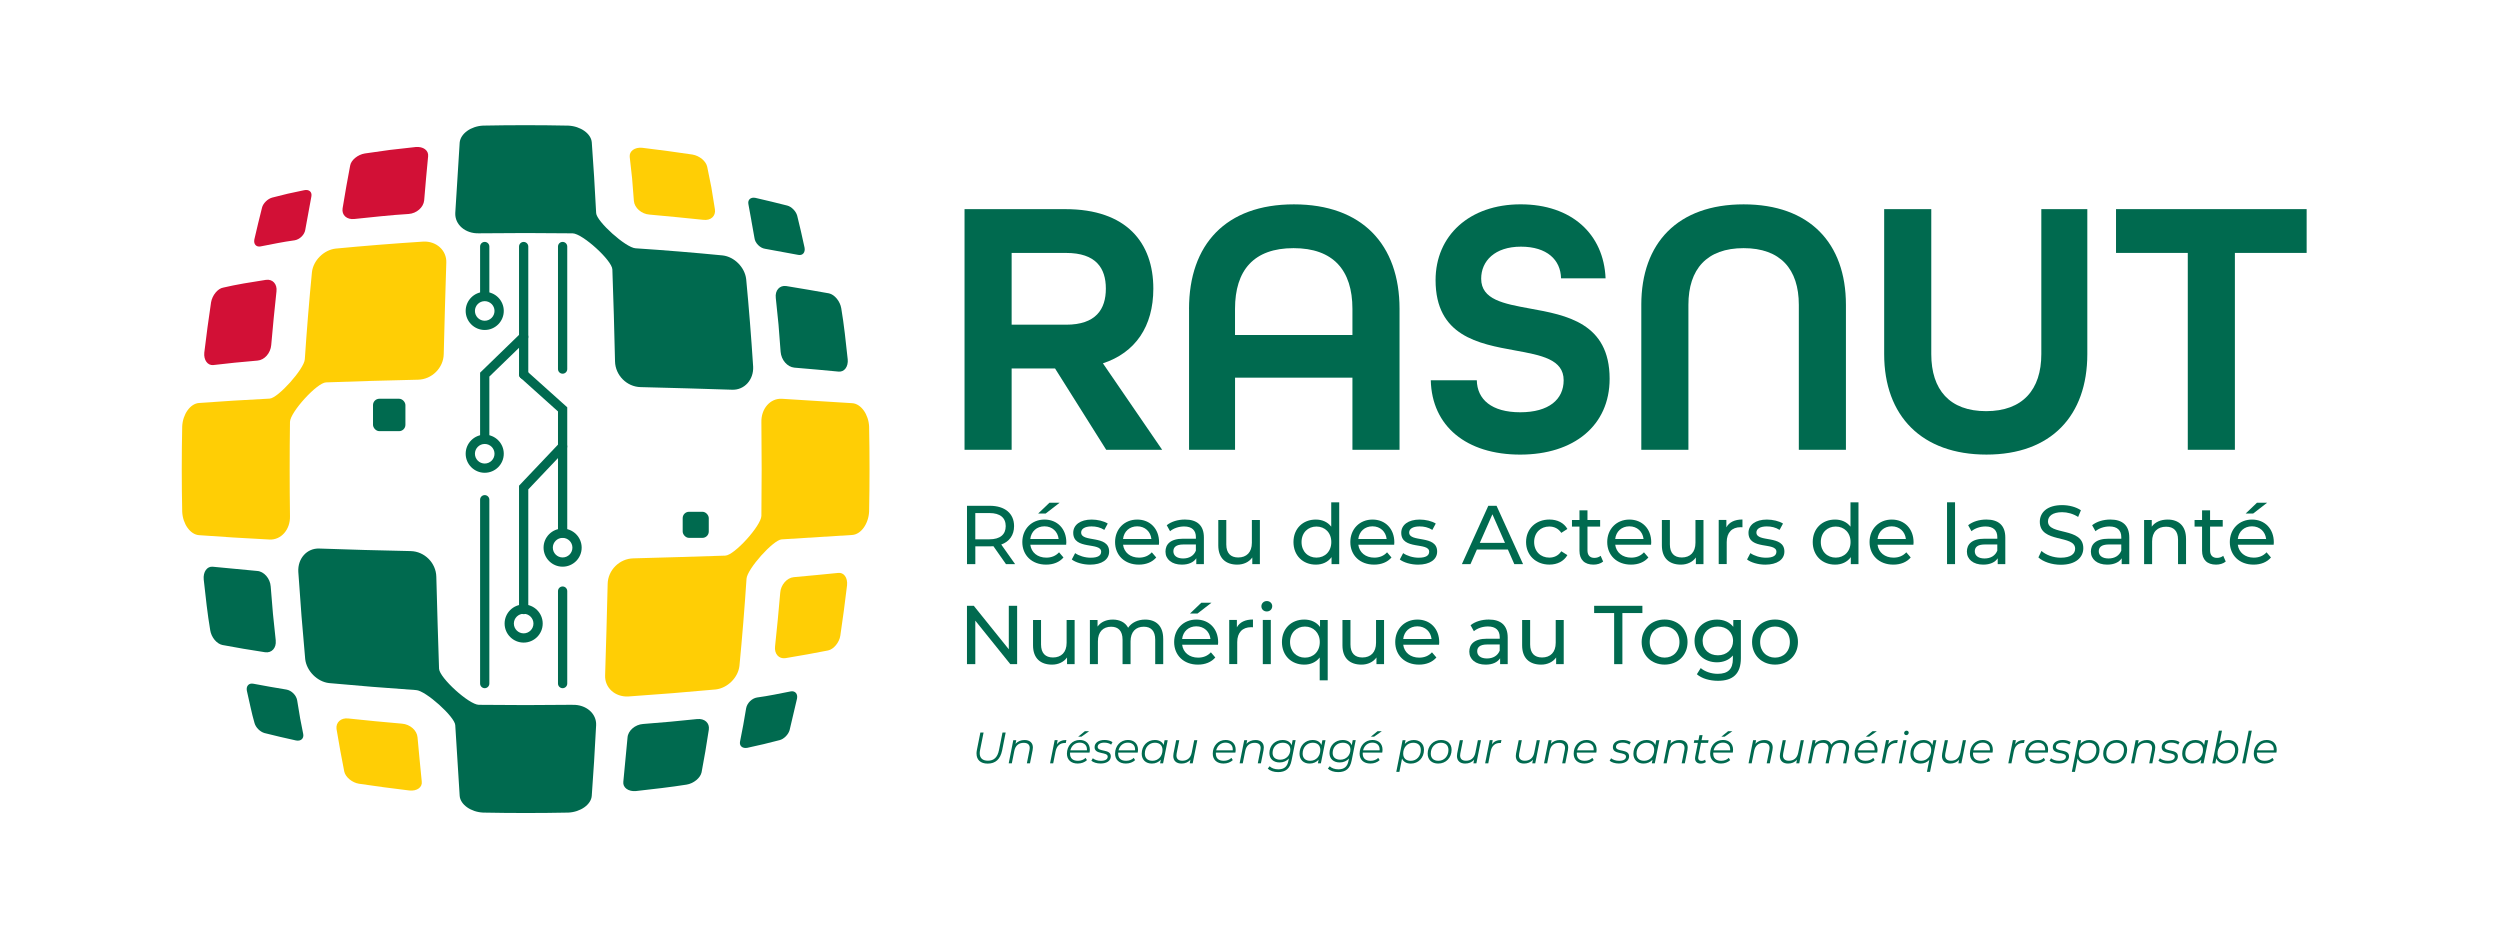 <?xml version="1.0" encoding="UTF-8"?>
<svg id="Calque_1" data-name="Calque 1" xmlns="http://www.w3.org/2000/svg" viewBox="0 0 1080 405.34">
  <defs>
    <style>
      .cls-1 {
        fill: #006a4f;
      }

      .cls-2 {
        fill: #ffce05;
      }

      .cls-3 {
        fill: #d21036;
      }
    </style>
  </defs>
  <g>
    <g>
      <path class="cls-3" d="m92.18,157.7q4.51-.53,9.2-1.02,4.85-.43,9.89-.91c2.98-.24,5.61-3.21,5.9-6.71q1.02-11.77,2.27-23.19c.38-3.19-1.7-5.41-4.58-4.97q-4.82.72-9.52,1.54t-8.91,1.8c-2.34.39-4.73,3.3-5.25,6.35q-1.61,10.72-2.93,21.77c-.3,3.17,1.44,5.59,3.92,5.35Z"/>
      <path class="cls-2" d="m273.06,76.96q.43,4.85.78,9.85c.25,2.98,3.32,5.66,6.72,5.89q11.89,1.08,23.2,2.26c3.29.45,5.52-1.62,5.09-4.51q-.84-4.9-1.54-9.52-.92-4.57-1.8-8.9c-.53-2.42-3.3-4.73-6.35-5.26q-10.72-1.61-21.76-2.93c-3.18-.3-5.6,1.44-5.36,3.93q.53,4.51,1.02,9.2Z"/>
      <path class="cls-2" d="m361.99,247.51q-4.47.4-9.16.9-4.85.44-9.89.92c-2.97.25-5.66,3.33-5.88,6.72q-1.01,11.78-2.24,23.2c-.37,3.18,1.62,5.51,4.51,5.07q4.9-.83,9.6-1.66,4.49-.8,8.83-1.67c2.41-.53,4.8-3.44,5.25-6.35q1.6-10.73,2.91-21.77c.35-3.31-1.4-5.73-3.92-5.35Z"/>
      <path class="cls-2" d="m181.29,328.39q-.44-4.85-.92-9.89c-.25-2.98-3.22-5.61-6.72-5.88q-11.77-1.01-23.2-2.24c-3.18-.37-5.41,1.7-5.08,4.51q.84,4.9,1.67,9.6.79,4.49,1.68,8.83c.53,2.42,3.44,4.8,6.35,5.25q10.72,1.6,21.77,2.92c3.31.35,5.72-1.4,5.35-3.93q-.41-4.47-.9-9.16Z"/>
      <path class="cls-2" d="m182.81,104.37q-19.33,1.25-37.81,3.02c-5.1.58-9.67,5.12-10.24,10.18q-1.79,18.37-3.08,37.62c-.2,4.12-11.62,16.85-15.2,17.01q-16.15.82-30.54,1.89c-3.78.3-6.98,4.86-7.23,10.12q-.38,18.34,0,36.86c.25,5.26,3.46,9.83,7.23,10.12q14.39,1.07,30.54,1.89c4.96.23,8.94-4.31,8.79-10.06q-.27-20.44,0-40.77c.12-4.24,11.69-16.94,15.58-17.06q19.4-.7,39.72-1.16c6-.11,11.02-5.12,11.12-11.08q.49-20.24,1.11-39.47c.21-5.32-4.29-9.39-9.98-9.12Z"/>
      <path class="cls-2" d="m375.46,184.3c-.25-5.26-3.46-9.83-7.23-10.12q-14.36-.95-30.54-1.91c-4.96-.23-8.94,4.3-8.77,10.15q.23,20.22,0,40.44c-.11,4.24-11.69,17.05-15.59,17.17q-19.36.64-39.71,1.18c-6.01.11-11.02,5.12-11.11,11.08q-.48,20.24-1.1,39.47c-.21,5.33,4.29,9.39,9.98,9.12q19.42-1.33,37.81-3.04c5.1-.59,9.67-5.12,10.24-10.18q1.78-18.37,3.06-37.63c.25-4.21,11.61-16.85,15.19-17.02q16.18-.95,30.54-1.91c3.78-.3,6.98-4.86,7.23-10.13q.36-18.34,0-36.69Z"/>
    </g>
    <path class="cls-1" d="m129.61,309.98q-.68-3.71-1.23-7.41c-.36-2.21-2.41-4.28-4.65-4.68q-7.28-1.19-14.27-2.52c-1.94-.39-3.2.97-2.82,3.01q.85,3.69,1.6,7.16t1.71,6.8c.53,1.92,2.35,3.75,4.28,4.33q6.71,1.7,13.66,3.21c2.05.41,3.46-.82,3.11-2.75q-.71-3.52-1.4-7.13Z"/>
    <path class="cls-3" d="m112.73,106.42q3.52-.7,7.14-1.39t7.41-1.22c2.21-.36,4.29-2.41,4.6-4.55q1.3-7.37,2.63-14.36c.4-1.94-.96-3.2-3.12-2.73q-3.57.75-7.04,1.5-3.46.85-6.8,1.7c-1.92.54-3.88,2.46-4.34,4.28q-1.7,6.71-3.33,13.78c-.41,2.05.82,3.46,2.85,3Z"/>
    <path class="cls-1" d="m366.2,155.14q-.59-5.6-1.24-11.12t-1.53-10.81c-.49-3.03-2.85-5.94-5.3-6.48q-8.82-1.58-18.43-3.15c-2.89-.44-4.96,1.87-4.56,5.13q.58,5.66,1.18,11.52.48,5.84.91,11.75c.29,3.57,2.91,6.54,5.91,6.84q9.89.82,19.09,1.71c2.51.27,4.3-2.1,3.98-5.39Z"/>
    <path class="cls-1" d="m301.09,310.64q-5.66.59-11.42,1.13-5.95.55-11.86.99c-3.46.23-6.54,2.91-6.72,5.87q-.92,9.94-1.82,19.13c-.28,2.51,2.25,4.26,5.4,3.98q5.74-.64,11.26-1.31t10.68-1.48c3.03-.49,5.94-2.86,6.47-5.3q1.7-8.91,3.13-18.44c.44-2.91-1.87-4.96-5.13-4.56Z"/>
    <path class="cls-1" d="m119.13,276.75q-.66-5.77-1.21-11.53-.54-5.95-.98-11.86c-.23-3.45-2.91-6.54-5.87-6.71q-9.93-.93-19.13-1.82c-2.51-.27-4.26,2.25-3.93,5.54q.6,5.6,1.26,11.11t1.55,10.82c.49,3.03,2.78,5.8,5.22,6.33q8.91,1.69,18.43,3.13c2.91.45,4.97-1.86,4.64-5.02Z"/>
    <path class="cls-1" d="m325.36,158.4q-1.25-19.33-3.01-37.81c-.58-5.1-5.11-9.67-10.17-10.25q-18.38-1.8-37.63-3.08c-4.21-.25-16.84-11.62-17.01-15.21q-.82-16.15-1.89-30.54c-.28-3.78-4.85-6.99-10.11-7.24q-18.34-.38-36.83-.01c-5.26.25-9.68,3.43-10.12,7.23q-.95,14.36-1.91,30.53c-.23,4.97,4.31,8.94,10.16,8.77q20.32-.24,40.55.01c4.24.11,17.03,11.7,17.15,15.6q.7,19.4,1.15,39.71c.12,6,5.11,11.02,11.08,11.12q20.23.5,39.47,1.13c5.32.21,9.39-4.29,9.12-9.97Z"/>
    <path class="cls-1" d="m247.38,304.47q-20.22.25-40.55.01c-4.25-.11-16.96-11.66-17.16-15.58q-.65-19.37-1.18-39.72c-.12-6-5.08-10.97-11.08-11.11q-20.2-.41-39.47-1.1c-5.32-.21-9.39,4.29-9.07,10.08q1.28,19.32,2.98,37.71c.59,5.1,5.22,9.76,10.28,10.33q18.28,1.7,37.63,3.03c4.12.2,16.75,11.56,16.91,15.15q.96,16.18,1.91,30.54c.29,3.78,4.86,6.98,10.12,7.23q18.49.37,36.83,0c5.26-.25,9.83-3.46,10.11-7.24q1.07-14.39,1.89-30.54c.23-4.97-4.31-8.94-10.16-8.77Z"/>
    <path class="cls-3" d="m153.12,94.6q5.66-.59,11.53-1.19t11.86-.97c3.46-.23,6.43-2.85,6.73-5.86q.81-9.89,1.71-19.08c.27-2.51-2.11-4.3-5.4-3.98q-5.6.59-11.12,1.25-5.46.73-10.82,1.53c-3.03.48-5.94,2.85-6.34,5.22q-1.71,8.91-3.27,18.51c-.45,2.91,1.85,4.96,5.12,4.57Z"/>
    <path class="cls-1" d="m324.6,95.36q.68,3.71,1.34,7.51c.25,2.12,2.41,4.3,4.54,4.6q7.38,1.3,14.36,2.64c1.94.39,3.11-1.08,2.73-3.12q-.75-3.58-1.59-7.16-.76-3.34-1.6-6.68c-.54-1.93-2.47-3.88-4.28-4.34q-6.71-1.71-13.77-3.33c-2.06-.41-3.46.83-3,2.85q.7,3.51,1.28,7.03Z"/>
    <path class="cls-1" d="m341.56,298.69q-3.51.7-7.13,1.4t-7.41,1.23c-2.21.36-4.29,2.41-4.69,4.65q-1.18,7.28-2.63,14.36c-.4,1.94,1.08,3.1,3.12,2.73q3.58-.75,7.15-1.61,3.46-.86,6.8-1.71c1.81-.43,3.76-2.35,4.33-4.29q1.6-6.59,3.21-13.66c.41-2.06-.82-3.46-2.75-3.11Z"/>
  </g>
  <g>
    <path class="cls-1" d="m416.68,90.35h43.56c26.39,0,38,14.47,38,34.34,0,16.38-7.79,27.66-21.78,32.27l25.6,37.36h-24.17l-22.1-35.13h-18.76v35.13h-20.35v-103.97Zm43.88,49.92c12.88,0,17.17-6.68,17.17-15.58s-4.29-15.42-17.17-15.42h-23.53v31h23.53Z"/>
    <path class="cls-1" d="m513.66,133.43c0-27.82,15.9-45.15,45.31-45.15s45.63,17.33,45.63,45.15v60.89h-20.35v-31.16h-50.71v31.16h-19.87v-60.89Zm70.59,11.29v-11.29c0-16.69-8.27-26.23-25.44-26.23s-25.28,9.54-25.28,26.23v11.29h50.71Z"/>
    <path class="cls-1" d="m618.11,164.27h19.87c.16,8.27,6.36,13.83,18.76,13.83s18.76-5.56,18.76-13.83c0-9.06-9.7-10.81-20.99-12.88-15.74-2.86-34.34-6.2-34.34-30.37,0-19.24,14.63-32.75,36.72-32.75s35.93,12.88,36.72,31.96h-19.24c-.16-7.95-6.04-13.67-17.33-13.67s-17.17,6.2-17.17,13.83c0,9.06,9.7,10.81,20.99,12.88,15.74,2.86,34.5,6.2,34.5,30.37,0,20.19-15.42,32.75-38.63,32.75s-38.16-12.24-38.63-32.11Z"/>
    <path class="cls-1" d="m709.04,131.68c0-26.71,15.74-43.4,44.2-43.4s44.2,16.69,44.2,43.4v62.64h-20.35v-62.64c0-15.42-7.95-24.48-23.85-24.48s-23.85,9.06-23.85,24.48v62.64h-20.35v-62.64Z"/>
    <path class="cls-1" d="m813.96,152.98v-62.64h20.35v62.64c0,15.42,7.95,24.64,23.69,24.64s23.85-9.22,23.85-24.64v-62.64h19.87v62.64c0,26.55-15.58,43.4-43.56,43.4s-44.2-16.69-44.2-43.4Z"/>
    <path class="cls-1" d="m945.12,109.26h-31v-18.92h82.35v18.92h-31v85.05h-20.35v-85.05Z"/>
  </g>
  <g>
    <path class="cls-1" d="m434.58,243.7l-5.43-7.74c-.5.04-1.04.07-1.58.07h-6.23v7.67h-3.6v-25.2h9.83c6.55,0,10.51,3.31,10.51,8.78,0,3.89-2.02,6.7-5.54,7.96l5.98,8.46h-3.92Zm-.11-16.41c0-3.6-2.41-5.65-7.02-5.65h-6.12v11.34h6.12c4.61,0,7.02-2.09,7.02-5.69Z"/>
    <path class="cls-1" d="m460.57,235.32h-15.48c.43,3.35,3.13,5.58,6.91,5.58,2.23,0,4.1-.76,5.51-2.3l1.91,2.23c-1.73,2.02-4.36,3.09-7.52,3.09-6.16,0-10.26-4.07-10.26-9.75s4.07-9.72,9.58-9.72,9.43,3.96,9.43,9.83c0,.29-.04.72-.07,1.04Zm-15.48-2.48h12.24c-.36-3.2-2.77-5.47-6.12-5.47s-5.76,2.23-6.12,5.47Zm6.62-10.98h-3.24l4.9-4.68h4.39l-6.05,4.68Z"/>
    <path class="cls-1" d="m463.02,241.69l1.44-2.74c1.62,1.15,4.21,1.98,6.7,1.98,3.2,0,4.54-.97,4.54-2.59,0-4.28-12.06-.58-12.06-8.17,0-3.42,3.06-5.72,7.96-5.72,2.48,0,5.29.65,6.95,1.73l-1.48,2.74c-1.73-1.12-3.64-1.51-5.51-1.51-3.02,0-4.5,1.12-4.5,2.63,0,4.5,12.09.83,12.09,8.24,0,3.46-3.17,5.65-8.24,5.65-3.17,0-6.3-.97-7.88-2.23Z"/>
    <path class="cls-1" d="m500.64,235.32h-15.48c.43,3.35,3.13,5.58,6.91,5.58,2.23,0,4.1-.76,5.51-2.3l1.91,2.23c-1.73,2.02-4.36,3.09-7.52,3.09-6.16,0-10.26-4.07-10.26-9.75s4.07-9.72,9.58-9.72,9.43,3.96,9.43,9.83c0,.29-.04.72-.07,1.04Zm-15.48-2.48h12.24c-.36-3.2-2.77-5.47-6.12-5.47s-5.76,2.23-6.12,5.47Z"/>
    <path class="cls-1" d="m520.08,232.18v11.52h-3.28v-2.52c-1.15,1.73-3.28,2.74-6.26,2.74-4.32,0-7.05-2.3-7.05-5.62,0-3.06,1.98-5.58,7.67-5.58h5.47v-.68c0-2.92-1.69-4.61-5.11-4.61-2.27,0-4.57.79-6.05,2.05l-1.44-2.59c1.98-1.58,4.82-2.45,7.88-2.45,5.22,0,8.17,2.52,8.17,7.74Zm-3.46,5.69v-2.66h-5.33c-3.42,0-4.39,1.33-4.39,2.95,0,1.91,1.58,3.1,4.21,3.1s4.64-1.19,5.51-3.38Z"/>
    <path class="cls-1" d="m544.27,224.63v19.08h-3.28v-2.88c-1.4,1.98-3.78,3.09-6.48,3.09-4.93,0-8.21-2.7-8.21-8.31v-10.98h3.46v10.58c0,3.74,1.87,5.62,5.15,5.62,3.6,0,5.9-2.23,5.9-6.34v-9.86h3.46Z"/>
    <path class="cls-1" d="m578.54,216.99v26.71h-3.31v-3.02c-1.55,2.16-4,3.24-6.8,3.24-5.58,0-9.65-3.92-9.65-9.75s4.07-9.72,9.65-9.72c2.7,0,5.08,1.01,6.66,3.06v-10.51h3.46Zm-3.42,17.17c0-4.07-2.77-6.7-6.41-6.7s-6.44,2.63-6.44,6.7,2.77,6.73,6.44,6.73,6.41-2.66,6.41-6.73Z"/>
    <path class="cls-1" d="m602.27,235.32h-15.48c.43,3.35,3.13,5.58,6.91,5.58,2.23,0,4.1-.76,5.51-2.3l1.91,2.23c-1.73,2.02-4.36,3.09-7.52,3.09-6.16,0-10.26-4.07-10.26-9.75s4.07-9.72,9.58-9.72,9.43,3.96,9.43,9.83c0,.29-.04.72-.07,1.04Zm-15.48-2.48h12.24c-.36-3.2-2.77-5.47-6.12-5.47s-5.76,2.23-6.12,5.47Z"/>
    <path class="cls-1" d="m604.72,241.69l1.44-2.74c1.62,1.15,4.21,1.98,6.7,1.98,3.2,0,4.54-.97,4.54-2.59,0-4.28-12.06-.58-12.06-8.17,0-3.42,3.06-5.72,7.96-5.72,2.48,0,5.29.65,6.95,1.73l-1.48,2.74c-1.73-1.12-3.64-1.51-5.51-1.51-3.02,0-4.5,1.12-4.5,2.63,0,4.5,12.09.83,12.09,8.24,0,3.46-3.17,5.65-8.24,5.65-3.17,0-6.3-.97-7.88-2.23Z"/>
    <path class="cls-1" d="m651.41,237.4h-13.39l-2.77,6.3h-3.71l11.41-25.2h3.56l11.45,25.2h-3.78l-2.77-6.3Zm-1.26-2.88l-5.43-12.35-5.44,12.35h10.87Z"/>
    <path class="cls-1" d="m659.26,234.16c0-5.69,4.21-9.72,10.08-9.72,3.42,0,6.26,1.4,7.77,4.07l-2.63,1.69c-1.22-1.87-3.1-2.74-5.18-2.74-3.74,0-6.55,2.63-6.55,6.7s2.81,6.73,6.55,6.73c2.09,0,3.96-.86,5.18-2.74l2.63,1.66c-1.51,2.66-4.36,4.1-7.77,4.1-5.87,0-10.08-4.07-10.08-9.75Z"/>
    <path class="cls-1" d="m692.55,242.59c-1.04.9-2.63,1.33-4.17,1.33-3.85,0-6.05-2.12-6.05-5.97v-10.47h-3.24v-2.84h3.24v-4.18h3.46v4.18h5.47v2.84h-5.47v10.33c0,2.05,1.08,3.2,2.99,3.2,1.01,0,1.98-.32,2.7-.9l1.08,2.48Z"/>
    <path class="cls-1" d="m713.25,235.32h-15.48c.43,3.35,3.13,5.58,6.91,5.58,2.23,0,4.1-.76,5.51-2.3l1.91,2.23c-1.73,2.02-4.36,3.09-7.52,3.09-6.16,0-10.26-4.07-10.26-9.75s4.07-9.72,9.58-9.72,9.43,3.96,9.43,9.83c0,.29-.04.72-.07,1.04Zm-15.48-2.48h12.24c-.36-3.2-2.77-5.47-6.12-5.47s-5.76,2.23-6.12,5.47Z"/>
    <path class="cls-1" d="m735.9,224.63v19.08h-3.28v-2.88c-1.4,1.98-3.78,3.09-6.48,3.09-4.93,0-8.21-2.7-8.21-8.31v-10.98h3.46v10.58c0,3.74,1.87,5.62,5.15,5.62,3.6,0,5.9-2.23,5.9-6.34v-9.86h3.46Z"/>
    <path class="cls-1" d="m752.74,224.44v3.35c-.29-.04-.54-.04-.79-.04-3.71,0-6.01,2.27-6.01,6.44v9.5h-3.46v-19.08h3.31v3.2c1.22-2.23,3.6-3.38,6.95-3.38Z"/>
    <path class="cls-1" d="m754.73,241.69l1.44-2.74c1.62,1.15,4.21,1.98,6.7,1.98,3.2,0,4.54-.97,4.54-2.59,0-4.28-12.06-.58-12.06-8.17,0-3.42,3.06-5.72,7.96-5.72,2.48,0,5.29.65,6.95,1.73l-1.48,2.74c-1.73-1.12-3.64-1.51-5.51-1.51-3.02,0-4.5,1.12-4.5,2.63,0,4.5,12.09.83,12.09,8.24,0,3.46-3.17,5.65-8.24,5.65-3.17,0-6.3-.97-7.88-2.23Z"/>
    <path class="cls-1" d="m802.86,216.99v26.71h-3.31v-3.02c-1.55,2.16-4,3.24-6.8,3.24-5.58,0-9.65-3.92-9.65-9.75s4.07-9.72,9.65-9.72c2.7,0,5.08,1.01,6.66,3.06v-10.51h3.46Zm-3.42,17.17c0-4.07-2.77-6.7-6.41-6.7s-6.44,2.63-6.44,6.7,2.77,6.73,6.44,6.73,6.41-2.66,6.41-6.73Z"/>
    <path class="cls-1" d="m826.58,235.32h-15.48c.43,3.35,3.13,5.58,6.91,5.58,2.23,0,4.1-.76,5.51-2.3l1.91,2.23c-1.73,2.02-4.36,3.09-7.52,3.09-6.16,0-10.26-4.07-10.26-9.75s4.07-9.72,9.58-9.72,9.43,3.96,9.43,9.83c0,.29-.04.72-.07,1.04Zm-15.48-2.48h12.24c-.36-3.2-2.77-5.47-6.12-5.47s-5.76,2.23-6.12,5.47Z"/>
    <path class="cls-1" d="m841.12,216.99h3.46v26.71h-3.46v-26.71Z"/>
    <path class="cls-1" d="m866.29,232.18v11.52h-3.28v-2.52c-1.15,1.73-3.28,2.74-6.26,2.74-4.32,0-7.05-2.3-7.05-5.62,0-3.06,1.98-5.58,7.67-5.58h5.47v-.68c0-2.92-1.69-4.61-5.11-4.61-2.27,0-4.57.79-6.05,2.05l-1.44-2.59c1.98-1.58,4.82-2.45,7.88-2.45,5.22,0,8.17,2.52,8.17,7.74Zm-3.46,5.69v-2.66h-5.33c-3.42,0-4.39,1.33-4.39,2.95,0,1.91,1.58,3.1,4.21,3.1s4.64-1.19,5.51-3.38Z"/>
    <path class="cls-1" d="m880.58,240.82l1.33-2.81c1.87,1.69,5.08,2.92,8.32,2.92,4.36,0,6.23-1.69,6.23-3.89,0-6.16-15.26-2.27-15.26-11.63,0-3.89,3.02-7.2,9.65-7.2,2.95,0,6.01.79,8.1,2.23l-1.19,2.88c-2.2-1.4-4.68-2.05-6.91-2.05-4.28,0-6.12,1.8-6.12,4,0,6.16,15.26,2.3,15.26,11.55,0,3.85-3.09,7.16-9.75,7.16-3.85,0-7.63-1.3-9.65-3.17Z"/>
    <path class="cls-1" d="m919.85,232.18v11.52h-3.28v-2.52c-1.15,1.73-3.28,2.74-6.26,2.74-4.32,0-7.05-2.3-7.05-5.62,0-3.06,1.98-5.58,7.67-5.58h5.47v-.68c0-2.92-1.69-4.61-5.11-4.61-2.27,0-4.57.79-6.05,2.05l-1.44-2.59c1.98-1.58,4.82-2.45,7.88-2.45,5.22,0,8.17,2.52,8.17,7.74Zm-3.46,5.69v-2.66h-5.33c-3.42,0-4.39,1.33-4.39,2.95,0,1.91,1.58,3.1,4.21,3.1s4.64-1.19,5.51-3.38Z"/>
    <path class="cls-1" d="m944.37,232.72v10.98h-3.46v-10.58c0-3.74-1.87-5.58-5.15-5.58-3.67,0-6.05,2.2-6.05,6.34v9.83h-3.46v-19.08h3.31v2.88c1.4-1.94,3.85-3.06,6.88-3.06,4.64,0,7.92,2.66,7.92,8.28Z"/>
    <path class="cls-1" d="m961.51,242.59c-1.04.9-2.63,1.33-4.17,1.33-3.85,0-6.05-2.12-6.05-5.97v-10.47h-3.24v-2.84h3.24v-4.18h3.46v4.18h5.47v2.84h-5.47v10.33c0,2.05,1.08,3.2,2.99,3.2,1.01,0,1.98-.32,2.7-.9l1.08,2.48Z"/>
    <path class="cls-1" d="m982.21,235.32h-15.48c.43,3.35,3.13,5.58,6.91,5.58,2.23,0,4.1-.76,5.51-2.3l1.91,2.23c-1.73,2.02-4.36,3.09-7.52,3.09-6.16,0-10.26-4.07-10.26-9.75s4.07-9.72,9.58-9.72,9.43,3.96,9.43,9.83c0,.29-.04.72-.07,1.04Zm-15.48-2.48h12.24c-.36-3.2-2.77-5.47-6.12-5.47s-5.76,2.23-6.12,5.47Zm6.62-10.98h-3.24l4.9-4.68h4.39l-6.05,4.68Z"/>
    <path class="cls-1" d="m439.4,261.71v25.2h-2.95l-15.12-18.79v18.79h-3.6v-25.2h2.95l15.12,18.79v-18.79h3.6Z"/>
    <path class="cls-1" d="m464.24,267.83v19.08h-3.28v-2.88c-1.4,1.98-3.78,3.09-6.48,3.09-4.93,0-8.21-2.7-8.21-8.31v-10.98h3.46v10.58c0,3.74,1.87,5.62,5.15,5.62,3.6,0,5.9-2.23,5.9-6.34v-9.86h3.46Z"/>
    <path class="cls-1" d="m502.51,275.92v10.98h-3.46v-10.58c0-3.74-1.8-5.58-4.93-5.58-3.46,0-5.72,2.2-5.72,6.34v9.83h-3.46v-10.58c0-3.74-1.8-5.58-4.93-5.58-3.46,0-5.72,2.2-5.72,6.34v9.83h-3.46v-19.08h3.31v2.84c1.37-1.94,3.71-3.02,6.59-3.02s5.36,1.15,6.62,3.53c1.44-2.16,4.1-3.53,7.34-3.53,4.64,0,7.81,2.66,7.81,8.28Z"/>
    <path class="cls-1" d="m526.16,278.52h-15.48c.43,3.35,3.13,5.58,6.91,5.58,2.23,0,4.1-.76,5.51-2.3l1.91,2.23c-1.73,2.02-4.36,3.09-7.52,3.09-6.16,0-10.26-4.07-10.26-9.75s4.07-9.72,9.58-9.72,9.43,3.96,9.43,9.83c0,.29-.04.72-.07,1.04Zm-15.48-2.48h12.24c-.36-3.2-2.77-5.47-6.12-5.47s-5.76,2.23-6.12,5.47Zm6.62-10.98h-3.24l4.9-4.68h4.39l-6.05,4.68Z"/>
    <path class="cls-1" d="m541.28,267.64v3.35c-.29-.04-.54-.04-.79-.04-3.71,0-6.01,2.27-6.01,6.44v9.5h-3.46v-19.08h3.31v3.2c1.22-2.23,3.6-3.38,6.95-3.38Z"/>
    <path class="cls-1" d="m544.92,261.92c0-1.26,1.01-2.27,2.34-2.27s2.34.97,2.34,2.2c0,1.3-.97,2.3-2.34,2.3s-2.34-.97-2.34-2.23Zm.61,5.9h3.46v19.08h-3.46v-19.08Z"/>
    <path class="cls-1" d="m573.57,267.83v26.06h-3.46v-9.86c-1.58,2.05-3.96,3.09-6.66,3.09-5.58,0-9.65-3.89-9.65-9.75s4.07-9.72,9.65-9.72c2.81,0,5.26,1.08,6.8,3.2v-3.02h3.31Zm-3.42,9.54c0-4.03-2.77-6.7-6.41-6.7s-6.44,2.66-6.44,6.7,2.77,6.73,6.44,6.73,6.41-2.66,6.41-6.73Z"/>
    <path class="cls-1" d="m597.91,267.83v19.08h-3.28v-2.88c-1.4,1.98-3.78,3.09-6.48,3.09-4.93,0-8.21-2.7-8.21-8.31v-10.98h3.46v10.58c0,3.74,1.87,5.62,5.15,5.62,3.6,0,5.9-2.23,5.9-6.34v-9.86h3.46Z"/>
    <path class="cls-1" d="m621.67,278.52h-15.48c.43,3.35,3.13,5.58,6.91,5.58,2.23,0,4.1-.76,5.51-2.3l1.91,2.23c-1.73,2.02-4.36,3.09-7.52,3.09-6.16,0-10.26-4.07-10.26-9.75s4.07-9.72,9.58-9.72,9.43,3.96,9.43,9.83c0,.29-.04.72-.07,1.04Zm-15.48-2.48h12.24c-.36-3.2-2.77-5.47-6.12-5.47s-5.76,2.23-6.12,5.47Z"/>
    <path class="cls-1" d="m651.33,275.38v11.52h-3.28v-2.52c-1.15,1.73-3.28,2.74-6.26,2.74-4.32,0-7.05-2.3-7.05-5.62,0-3.06,1.98-5.58,7.67-5.58h5.47v-.68c0-2.92-1.69-4.61-5.11-4.61-2.27,0-4.57.79-6.05,2.05l-1.44-2.59c1.98-1.58,4.82-2.45,7.88-2.45,5.22,0,8.17,2.52,8.17,7.74Zm-3.46,5.69v-2.66h-5.33c-3.42,0-4.39,1.33-4.39,2.95,0,1.91,1.58,3.1,4.21,3.1s4.64-1.19,5.51-3.38Z"/>
    <path class="cls-1" d="m675.53,267.83v19.08h-3.28v-2.88c-1.4,1.98-3.78,3.09-6.48,3.09-4.93,0-8.21-2.7-8.21-8.31v-10.98h3.46v10.58c0,3.74,1.87,5.62,5.15,5.62,3.6,0,5.9-2.23,5.9-6.34v-9.86h3.46Z"/>
    <path class="cls-1" d="m697.31,264.84h-8.64v-3.13h20.84v3.13h-8.64v22.07h-3.56v-22.07Z"/>
    <path class="cls-1" d="m709.19,277.36c0-5.69,4.21-9.72,9.93-9.72s9.9,4.03,9.9,9.72-4.18,9.75-9.9,9.75-9.93-4.07-9.93-9.75Zm16.34,0c0-4.07-2.74-6.7-6.41-6.7s-6.44,2.63-6.44,6.7,2.77,6.73,6.44,6.73,6.41-2.66,6.41-6.73Z"/>
    <path class="cls-1" d="m752.06,267.83v16.49c0,6.73-3.42,9.79-9.9,9.79-3.49,0-7.02-.97-9.11-2.84l1.66-2.66c1.76,1.51,4.54,2.48,7.34,2.48,4.5,0,6.55-2.09,6.55-6.41v-1.51c-1.66,1.98-4.14,2.95-6.88,2.95-5.51,0-9.68-3.74-9.68-9.25s4.18-9.21,9.68-9.21c2.84,0,5.44,1.04,7.06,3.13v-2.95h3.28Zm-3.38,9.03c0-3.71-2.74-6.19-6.55-6.19s-6.59,2.48-6.59,6.19,2.74,6.23,6.59,6.23,6.55-2.56,6.55-6.23Z"/>
    <path class="cls-1" d="m756.89,277.36c0-5.69,4.21-9.72,9.93-9.72s9.9,4.03,9.9,9.72-4.18,9.75-9.9,9.75-9.93-4.07-9.93-9.75Zm16.34,0c0-4.07-2.74-6.7-6.41-6.7s-6.44,2.63-6.44,6.7,2.77,6.73,6.44,6.73,6.41-2.66,6.41-6.73Z"/>
  </g>
  <g>
    <path class="cls-1" d="m421.85,325.56c0-.46.04-.95.15-1.48l1.52-7.63h1.39l-1.52,7.59c-.09.5-.15.93-.15,1.35,0,2.13,1.26,3.23,3.54,3.23,2.59,0,4.15-1.43,4.78-4.59l1.52-7.59h1.37l-1.52,7.69c-.78,3.86-2.89,5.75-6.26,5.75-3.06,0-4.81-1.62-4.81-4.32Z"/>
    <path class="cls-1" d="m446.2,322.94c0,.36-.04.74-.11,1.14l-1.14,5.69h-1.35l1.14-5.71c.06-.32.1-.63.1-.91,0-1.43-.86-2.25-2.59-2.25-2.13,0-3.6,1.16-4.07,3.5l-1.07,5.37h-1.35l1.98-10.01h1.29l-.32,1.6c.97-1.14,2.34-1.67,3.92-1.67,2.26,0,3.58,1.22,3.58,3.25Z"/>
    <path class="cls-1" d="m460.67,319.68l-.25,1.31c-.13,0-.23-.02-.38-.02-2.13,0-3.56,1.22-4.05,3.71l-1.01,5.08h-1.35l1.98-10.01h1.29l-.34,1.83c.89-1.31,2.21-1.9,4.11-1.9Z"/>
    <path class="cls-1" d="m462.27,325.14c-.02.13-.02.27-.02.4,0,2,1.14,3.12,3.44,3.12,1.33,0,2.53-.48,3.27-1.26l.61.97c-.93.93-2.44,1.48-4,1.48-2.89,0-4.66-1.64-4.66-4.26,0-3.41,2.34-5.92,5.54-5.92,2.64,0,4.36,1.58,4.36,4.24,0,.42-.06.84-.13,1.22h-8.41Zm.13-1.01h7.14c.02-.13.02-.25.02-.36,0-1.9-1.27-2.95-3.14-2.95-2.02,0-3.52,1.31-4.02,3.31Zm4.79-5.9h-1.41l2.89-2.36h1.85l-3.33,2.36Z"/>
    <path class="cls-1" d="m471.45,328.64l.65-1.07c.76.67,2.09,1.1,3.46,1.1,1.92,0,2.97-.67,2.97-1.79,0-2.26-5.67-.7-5.67-4.09,0-1.9,1.71-3.12,4.34-3.12,1.28,0,2.63.36,3.39.93l-.57,1.08c-.78-.59-1.9-.86-2.93-.86-1.85,0-2.89.74-2.89,1.83,0,2.32,5.67.74,5.67,4.07,0,1.98-1.77,3.12-4.43,3.12-1.64,0-3.2-.51-3.98-1.22Z"/>
    <path class="cls-1" d="m483.07,325.14c-.02.13-.02.27-.02.4,0,2,1.14,3.12,3.44,3.12,1.33,0,2.53-.48,3.27-1.26l.61.97c-.93.93-2.44,1.48-4,1.48-2.89,0-4.66-1.64-4.66-4.26,0-3.41,2.34-5.92,5.54-5.92,2.64,0,4.36,1.58,4.36,4.24,0,.42-.06.84-.13,1.22h-8.41Zm.13-1.01h7.14c.02-.13.02-.25.02-.36,0-1.9-1.27-2.95-3.14-2.95-2.02,0-3.52,1.31-4.01,3.31Z"/>
    <path class="cls-1" d="m504.45,319.76l-2,10.01h-1.29l.32-1.58c-.95,1.05-2.28,1.67-3.9,1.67-2.57,0-4.36-1.6-4.36-4.24,0-3.42,2.4-5.94,5.65-5.94,1.9,0,3.23.78,3.81,2.17l.42-2.09h1.35Zm-2.25,4.22c0-1.96-1.2-3.12-3.29-3.12-2.49,0-4.34,1.98-4.34,4.7,0,1.96,1.2,3.1,3.29,3.1,2.49,0,4.34-1.96,4.34-4.68Z"/>
    <path class="cls-1" d="m517.24,319.76l-2,10.01h-1.29l.32-1.6c-.97,1.16-2.32,1.69-3.86,1.69-2.25,0-3.56-1.22-3.56-3.27,0-.36.04-.72.11-1.12l1.14-5.71h1.35l-1.14,5.71c-.06.32-.09.61-.09.89,0,1.45.84,2.28,2.55,2.28,2.11,0,3.58-1.18,4.05-3.5l1.07-5.38h1.35Z"/>
    <path class="cls-1" d="m525.27,325.14c-.02.13-.02.27-.02.4,0,2,1.14,3.12,3.44,3.12,1.33,0,2.53-.48,3.27-1.26l.61.97c-.93.93-2.44,1.48-4,1.48-2.89,0-4.66-1.64-4.66-4.26,0-3.41,2.34-5.92,5.54-5.92,2.64,0,4.36,1.58,4.36,4.24,0,.42-.06.84-.13,1.22h-8.41Zm.13-1.01h7.14c.02-.13.02-.25.02-.36,0-1.9-1.27-2.95-3.14-2.95-2.02,0-3.52,1.31-4.02,3.31Z"/>
    <path class="cls-1" d="m545.96,322.94c0,.36-.04.74-.11,1.14l-1.14,5.69h-1.35l1.14-5.71c.06-.32.1-.63.1-.91,0-1.43-.86-2.25-2.59-2.25-2.13,0-3.6,1.16-4.07,3.5l-1.07,5.37h-1.35l1.98-10.01h1.29l-.32,1.6c.97-1.14,2.34-1.67,3.92-1.67,2.26,0,3.58,1.22,3.58,3.25Z"/>
    <path class="cls-1" d="m559.7,319.76l-1.75,8.79c-.7,3.54-2.57,5-5.82,5-1.88,0-3.42-.53-4.45-1.5l.8-1.03c.8.82,2.15,1.33,3.75,1.33,2.53,0,3.86-1.16,4.34-3.58l.23-1.1c-.95,1.07-2.3,1.71-4,1.71-2.65,0-4.42-1.54-4.42-4.03,0-3.22,2.38-5.67,5.71-5.67,1.85,0,3.33.76,3.9,2.28l.42-2.21h1.29Zm-2.28,4.01c0-1.83-1.24-2.91-3.31-2.91-2.53,0-4.36,1.87-4.36,4.42,0,1.83,1.22,2.91,3.31,2.91,2.51,0,4.36-1.87,4.36-4.42Z"/>
    <path class="cls-1" d="m572.62,319.76l-2,10.01h-1.29l.32-1.58c-.95,1.05-2.28,1.67-3.9,1.67-2.57,0-4.36-1.6-4.36-4.24,0-3.42,2.4-5.94,5.65-5.94,1.9,0,3.24.78,3.81,2.17l.42-2.09h1.35Zm-2.25,4.22c0-1.96-1.2-3.12-3.29-3.12-2.49,0-4.34,1.98-4.34,4.7,0,1.96,1.2,3.1,3.29,3.1,2.49,0,4.34-1.96,4.34-4.68Z"/>
    <path class="cls-1" d="m585.66,319.76l-1.75,8.79c-.7,3.54-2.57,5-5.82,5-1.88,0-3.42-.53-4.45-1.5l.8-1.03c.8.82,2.15,1.33,3.75,1.33,2.53,0,3.86-1.16,4.34-3.58l.23-1.1c-.95,1.07-2.3,1.71-4,1.71-2.65,0-4.42-1.54-4.42-4.03,0-3.22,2.38-5.67,5.71-5.67,1.85,0,3.33.76,3.9,2.28l.42-2.21h1.29Zm-2.28,4.01c0-1.83-1.24-2.91-3.31-2.91-2.53,0-4.36,1.87-4.36,4.42,0,1.83,1.22,2.91,3.31,2.91,2.51,0,4.36-1.87,4.36-4.42Z"/>
    <path class="cls-1" d="m588.71,325.14c-.02.13-.02.27-.02.4,0,2,1.14,3.12,3.44,3.12,1.33,0,2.53-.48,3.27-1.26l.61.97c-.93.93-2.44,1.48-4,1.48-2.89,0-4.66-1.64-4.66-4.26,0-3.41,2.34-5.92,5.54-5.92,2.65,0,4.36,1.58,4.36,4.24,0,.42-.06.84-.13,1.22h-8.41Zm.13-1.01h7.14c.02-.13.02-.25.02-.36,0-1.9-1.27-2.95-3.14-2.95-2.02,0-3.52,1.31-4.01,3.31Zm4.79-5.9h-1.41l2.89-2.36h1.85l-3.33,2.36Z"/>
    <path class="cls-1" d="m615.16,323.91c0,3.44-2.4,5.96-5.67,5.96-1.9,0-3.23-.78-3.81-2.19l-1.14,5.78h-1.35l2.72-13.7h1.29l-.32,1.6c.95-1.07,2.28-1.67,3.9-1.67,2.57,0,4.38,1.6,4.38,4.22Zm-1.37.08c0-1.96-1.2-3.12-3.29-3.12-2.49,0-4.32,1.96-4.32,4.7,0,1.96,1.2,3.1,3.29,3.1,2.49,0,4.32-1.96,4.32-4.68Z"/>
    <path class="cls-1" d="m616.75,325.62c0-3.41,2.42-5.94,5.79-5.94,2.78,0,4.55,1.64,4.55,4.22,0,3.42-2.42,5.96-5.78,5.96-2.78,0-4.55-1.67-4.55-4.24Zm8.98-1.64c0-1.96-1.2-3.12-3.29-3.12-2.49,0-4.34,1.98-4.34,4.7,0,1.96,1.2,3.1,3.29,3.1,2.49,0,4.34-1.96,4.34-4.68Z"/>
    <path class="cls-1" d="m639.79,319.76l-2,10.01h-1.29l.32-1.6c-.97,1.16-2.32,1.69-3.86,1.69-2.25,0-3.56-1.22-3.56-3.27,0-.36.04-.72.11-1.12l1.14-5.71h1.35l-1.14,5.71c-.06.32-.09.61-.09.89,0,1.45.84,2.28,2.55,2.28,2.11,0,3.58-1.18,4.05-3.5l1.07-5.38h1.35Z"/>
    <path class="cls-1" d="m648.62,319.68l-.25,1.31c-.13,0-.23-.02-.38-.02-2.13,0-3.56,1.22-4.05,3.71l-1.01,5.08h-1.35l1.98-10.01h1.29l-.34,1.83c.89-1.31,2.21-1.9,4.11-1.9Z"/>
    <path class="cls-1" d="m665.22,319.76l-2,10.01h-1.29l.32-1.6c-.97,1.16-2.32,1.69-3.86,1.69-2.25,0-3.56-1.22-3.56-3.27,0-.36.04-.72.11-1.12l1.14-5.71h1.35l-1.14,5.71c-.06.32-.09.61-.09.89,0,1.45.84,2.28,2.55,2.28,2.11,0,3.58-1.18,4.05-3.5l1.07-5.38h1.35Z"/>
    <path class="cls-1" d="m677.46,322.94c0,.36-.04.74-.11,1.14l-1.14,5.69h-1.35l1.14-5.71c.06-.32.1-.63.1-.91,0-1.43-.86-2.25-2.59-2.25-2.13,0-3.6,1.16-4.07,3.5l-1.07,5.37h-1.35l1.98-10.01h1.29l-.32,1.6c.97-1.14,2.34-1.67,3.92-1.67,2.26,0,3.58,1.22,3.58,3.25Z"/>
    <path class="cls-1" d="m681.19,325.14c-.02.13-.02.27-.02.4,0,2,1.14,3.12,3.44,3.12,1.33,0,2.53-.48,3.27-1.26l.61.97c-.93.93-2.44,1.48-4,1.48-2.89,0-4.66-1.64-4.66-4.26,0-3.41,2.34-5.92,5.54-5.92,2.65,0,4.36,1.58,4.36,4.24,0,.42-.06.84-.13,1.22h-8.41Zm.13-1.01h7.14c.02-.13.02-.25.02-.36,0-1.9-1.27-2.95-3.14-2.95-2.02,0-3.52,1.31-4.01,3.31Z"/>
    <path class="cls-1" d="m695.35,328.64l.65-1.07c.76.67,2.09,1.1,3.46,1.1,1.92,0,2.97-.67,2.97-1.79,0-2.26-5.67-.7-5.67-4.09,0-1.9,1.71-3.12,4.34-3.12,1.27,0,2.63.36,3.39.93l-.57,1.08c-.78-.59-1.9-.86-2.93-.86-1.85,0-2.89.74-2.89,1.83,0,2.32,5.67.74,5.67,4.07,0,1.98-1.77,3.12-4.43,3.12-1.64,0-3.2-.51-3.98-1.22Z"/>
    <path class="cls-1" d="m716.86,319.76l-2,10.01h-1.29l.32-1.58c-.95,1.05-2.28,1.67-3.9,1.67-2.57,0-4.36-1.6-4.36-4.24,0-3.42,2.4-5.94,5.65-5.94,1.9,0,3.24.78,3.81,2.17l.42-2.09h1.35Zm-2.25,4.22c0-1.96-1.2-3.12-3.29-3.12-2.49,0-4.34,1.98-4.34,4.7,0,1.96,1.2,3.1,3.29,3.1,2.49,0,4.34-1.96,4.34-4.68Z"/>
    <path class="cls-1" d="m729.08,322.94c0,.36-.04.74-.11,1.14l-1.14,5.69h-1.35l1.14-5.71c.06-.32.1-.63.1-.91,0-1.43-.86-2.25-2.59-2.25-2.13,0-3.6,1.16-4.07,3.5l-1.07,5.37h-1.35l1.98-10.01h1.29l-.32,1.6c.97-1.14,2.34-1.67,3.92-1.67,2.26,0,3.58,1.22,3.58,3.25Z"/>
    <path class="cls-1" d="m733.69,326.74c-.04.23-.08.44-.08.63,0,.86.48,1.33,1.45,1.33.55,0,1.08-.17,1.54-.51l.32,1.03c-.63.48-1.46.65-2.23.65-1.5,0-2.44-.86-2.44-2.28,0-.25.02-.51.08-.78l1.16-5.9h-1.77l.21-1.14h1.79l.44-2.19h1.35l-.44,2.19h3.04l-.23,1.14h-3.04l-1.16,5.84Z"/>
    <path class="cls-1" d="m740.14,325.14c-.02.13-.02.27-.02.4,0,2,1.14,3.12,3.44,3.12,1.33,0,2.53-.48,3.27-1.26l.61.97c-.93.93-2.44,1.48-4,1.48-2.89,0-4.66-1.64-4.66-4.26,0-3.41,2.34-5.92,5.54-5.92,2.65,0,4.36,1.58,4.36,4.24,0,.42-.06.84-.13,1.22h-8.41Zm.13-1.01h7.14c.02-.13.02-.25.02-.36,0-1.9-1.27-2.95-3.14-2.95-2.02,0-3.52,1.31-4.01,3.31Zm4.79-5.9h-1.41l2.89-2.36h1.85l-3.33,2.36Z"/>
    <path class="cls-1" d="m765.81,322.94c0,.36-.04.74-.11,1.14l-1.14,5.69h-1.35l1.14-5.71c.06-.32.1-.63.1-.91,0-1.43-.86-2.25-2.59-2.25-2.13,0-3.6,1.16-4.07,3.5l-1.07,5.37h-1.35l1.98-10.01h1.29l-.32,1.6c.97-1.14,2.34-1.67,3.92-1.67,2.26,0,3.58,1.22,3.58,3.25Z"/>
    <path class="cls-1" d="m779.27,319.76l-2,10.01h-1.29l.32-1.6c-.97,1.16-2.32,1.69-3.86,1.69-2.25,0-3.56-1.22-3.56-3.27,0-.36.04-.72.11-1.12l1.14-5.71h1.35l-1.14,5.71c-.06.32-.09.61-.09.89,0,1.45.84,2.28,2.55,2.28,2.11,0,3.58-1.18,4.05-3.5l1.07-5.38h1.35Z"/>
    <path class="cls-1" d="m798.83,322.9c0,.36-.06.76-.13,1.18l-1.14,5.69h-1.35l1.14-5.71c.08-.34.1-.65.1-.93,0-1.41-.82-2.23-2.47-2.23-2,0-3.42,1.1-3.88,3.35l-1.1,5.52h-1.35l1.14-5.71c.06-.32.09-.63.09-.91,0-1.43-.8-2.25-2.47-2.25-2.04,0-3.44,1.18-3.92,3.5l-1.07,5.37h-1.35l1.98-10.01h1.29l-.32,1.6c.95-1.16,2.26-1.67,3.79-1.67,1.69,0,2.83.72,3.27,2,1.01-1.33,2.47-2,4.22-2,2.26,0,3.54,1.2,3.54,3.22Z"/>
    <path class="cls-1" d="m802.55,325.14c-.02.13-.02.27-.02.4,0,2,1.14,3.12,3.44,3.12,1.33,0,2.53-.48,3.27-1.26l.61.97c-.93.93-2.44,1.48-4,1.48-2.89,0-4.66-1.64-4.66-4.26,0-3.41,2.34-5.92,5.54-5.92,2.65,0,4.36,1.58,4.36,4.24,0,.42-.06.84-.13,1.22h-8.41Zm.13-1.01h7.14c.02-.13.02-.25.02-.36,0-1.9-1.27-2.95-3.14-2.95-2.02,0-3.52,1.31-4.01,3.31Zm4.79-5.9h-1.41l2.89-2.36h1.85l-3.33,2.36Z"/>
    <path class="cls-1" d="m819.83,319.68l-.25,1.31c-.13,0-.23-.02-.38-.02-2.13,0-3.56,1.22-4.05,3.71l-1.01,5.08h-1.35l1.98-10.01h1.29l-.34,1.83c.89-1.31,2.21-1.9,4.11-1.9Z"/>
    <path class="cls-1" d="m822.25,319.76h1.35l-1.98,10.01h-1.35l1.98-10.01Zm.34-3.08c0-.57.44-1.03,1.05-1.03.53,0,.93.4.93.86,0,.61-.46,1.07-1.07,1.07-.53,0-.91-.42-.91-.89Z"/>
    <path class="cls-1" d="m836.52,319.76l-2.74,13.7h-1.35l1.03-5.19c-.93,1.01-2.23,1.6-3.81,1.6-2.57,0-4.36-1.6-4.36-4.24,0-3.42,2.4-5.94,5.65-5.94,1.94,0,3.27.82,3.84,2.26l.44-2.19h1.29Zm-2.25,4.22c0-1.96-1.2-3.12-3.29-3.12-2.49,0-4.34,1.98-4.34,4.7,0,1.96,1.2,3.1,3.29,3.1,2.49,0,4.34-1.96,4.34-4.68Z"/>
    <path class="cls-1" d="m849.31,319.76l-2,10.01h-1.29l.32-1.6c-.97,1.16-2.32,1.69-3.86,1.69-2.25,0-3.56-1.22-3.56-3.27,0-.36.04-.72.11-1.12l1.14-5.71h1.35l-1.14,5.71c-.06.32-.09.61-.09.89,0,1.45.84,2.28,2.55,2.28,2.11,0,3.58-1.18,4.05-3.5l1.07-5.38h1.35Z"/>
    <path class="cls-1" d="m852.36,325.14c-.02.13-.02.27-.02.4,0,2,1.14,3.12,3.44,3.12,1.33,0,2.53-.48,3.27-1.26l.61.97c-.93.93-2.44,1.48-4,1.48-2.89,0-4.66-1.64-4.66-4.26,0-3.41,2.34-5.92,5.54-5.92,2.65,0,4.36,1.58,4.36,4.24,0,.42-.06.84-.13,1.22h-8.41Zm.13-1.01h7.14c.02-.13.02-.25.02-.36,0-1.9-1.27-2.95-3.14-2.95-2.02,0-3.52,1.31-4.01,3.31Z"/>
    <path class="cls-1" d="m874.63,319.68l-.25,1.31c-.13,0-.23-.02-.38-.02-2.13,0-3.56,1.22-4.05,3.71l-1.01,5.08h-1.35l1.98-10.01h1.29l-.34,1.83c.89-1.31,2.21-1.9,4.11-1.9Z"/>
    <path class="cls-1" d="m876.23,325.14c-.02.13-.02.27-.02.4,0,2,1.14,3.12,3.44,3.12,1.33,0,2.53-.48,3.27-1.26l.61.97c-.93.93-2.44,1.48-4,1.48-2.89,0-4.66-1.64-4.66-4.26,0-3.41,2.34-5.92,5.54-5.92,2.65,0,4.36,1.58,4.36,4.24,0,.42-.06.84-.13,1.22h-8.41Zm.13-1.01h7.14c.02-.13.02-.25.02-.36,0-1.9-1.27-2.95-3.14-2.95-2.02,0-3.52,1.31-4.01,3.31Z"/>
    <path class="cls-1" d="m885.4,328.64l.65-1.07c.76.67,2.09,1.1,3.46,1.1,1.92,0,2.97-.67,2.97-1.79,0-2.26-5.67-.7-5.67-4.09,0-1.9,1.71-3.12,4.34-3.12,1.27,0,2.63.36,3.39.93l-.57,1.08c-.78-.59-1.9-.86-2.93-.86-1.85,0-2.89.74-2.89,1.83,0,2.32,5.67.74,5.67,4.07,0,1.98-1.77,3.12-4.43,3.12-1.64,0-3.2-.51-3.98-1.22Z"/>
    <path class="cls-1" d="m907,323.91c0,3.44-2.4,5.96-5.67,5.96-1.9,0-3.23-.78-3.81-2.19l-1.14,5.78h-1.35l2.72-13.7h1.29l-.32,1.6c.95-1.07,2.28-1.67,3.9-1.67,2.57,0,4.38,1.6,4.38,4.22Zm-1.37.08c0-1.96-1.2-3.12-3.29-3.12-2.49,0-4.32,1.96-4.32,4.7,0,1.96,1.2,3.1,3.29,3.1,2.49,0,4.32-1.96,4.32-4.68Z"/>
    <path class="cls-1" d="m908.58,325.62c0-3.41,2.42-5.94,5.79-5.94,2.78,0,4.55,1.64,4.55,4.22,0,3.42-2.42,5.96-5.78,5.96-2.78,0-4.55-1.67-4.55-4.24Zm8.98-1.64c0-1.96-1.2-3.12-3.29-3.12-2.49,0-4.34,1.98-4.34,4.7,0,1.96,1.2,3.1,3.29,3.1,2.49,0,4.34-1.96,4.34-4.68Z"/>
    <path class="cls-1" d="m931.06,322.94c0,.36-.04.74-.11,1.14l-1.14,5.69h-1.35l1.14-5.71c.06-.32.1-.63.1-.91,0-1.43-.86-2.25-2.59-2.25-2.13,0-3.6,1.16-4.07,3.5l-1.07,5.37h-1.35l1.98-10.01h1.29l-.32,1.6c.97-1.14,2.34-1.67,3.92-1.67,2.26,0,3.58,1.22,3.58,3.25Z"/>
    <path class="cls-1" d="m932.43,328.64l.65-1.07c.76.67,2.09,1.1,3.46,1.1,1.92,0,2.97-.67,2.97-1.79,0-2.26-5.67-.7-5.67-4.09,0-1.9,1.71-3.12,4.34-3.12,1.27,0,2.63.36,3.39.93l-.57,1.08c-.78-.59-1.9-.86-2.93-.86-1.85,0-2.89.74-2.89,1.83,0,2.32,5.67.74,5.67,4.07,0,1.98-1.77,3.12-4.43,3.12-1.64,0-3.2-.51-3.98-1.22Z"/>
    <path class="cls-1" d="m953.94,319.76l-2,10.01h-1.29l.32-1.58c-.95,1.05-2.28,1.67-3.9,1.67-2.57,0-4.36-1.6-4.36-4.24,0-3.42,2.4-5.94,5.65-5.94,1.9,0,3.24.78,3.81,2.17l.42-2.09h1.35Zm-2.25,4.22c0-1.96-1.2-3.12-3.29-3.12-2.49,0-4.34,1.98-4.34,4.7,0,1.96,1.2,3.1,3.29,3.1,2.49,0,4.34-1.96,4.34-4.68Z"/>
    <path class="cls-1" d="m966.94,323.91c0,3.44-2.4,5.96-5.67,5.96-1.94,0-3.27-.82-3.82-2.28l-.44,2.19h-1.29l2.82-14.12h1.35l-1.12,5.61c.93-.99,2.23-1.58,3.81-1.58,2.57,0,4.38,1.6,4.38,4.22Zm-1.37.08c0-1.96-1.2-3.12-3.29-3.12-2.49,0-4.32,1.96-4.32,4.7,0,1.96,1.2,3.1,3.29,3.1,2.49,0,4.32-1.96,4.32-4.68Z"/>
    <path class="cls-1" d="m971.43,315.65h1.35l-2.82,14.12h-1.35l2.82-14.12Z"/>
    <path class="cls-1" d="m974.99,325.14c-.02.13-.02.27-.02.4,0,2,1.14,3.12,3.44,3.12,1.33,0,2.53-.48,3.27-1.26l.61.97c-.93.93-2.44,1.48-4,1.48-2.89,0-4.66-1.64-4.66-4.26,0-3.41,2.34-5.92,5.54-5.92,2.65,0,4.36,1.58,4.36,4.24,0,.42-.06.84-.13,1.22h-8.41Zm.13-1.01h7.14c.02-.13.02-.25.02-.36,0-1.9-1.27-2.95-3.14-2.95-2.02,0-3.52,1.31-4.01,3.31Z"/>
  </g>
  <path class="cls-1" d="m209.4,142.55c-4.54,0-8.23-3.69-8.23-8.23s3.69-8.23,8.23-8.23,8.23,3.69,8.23,8.23-3.69,8.23-8.23,8.23Zm0-12.45c-2.33,0-4.23,1.9-4.23,4.23s1.9,4.23,4.23,4.23,4.23-1.9,4.23-4.23-1.9-4.23-4.23-4.23Z"/>
  <path class="cls-1" d="m226.22,277.6c-4.54,0-8.23-3.69-8.23-8.23s3.69-8.23,8.23-8.23,8.23,3.69,8.23,8.23-3.69,8.23-8.23,8.23Zm0-12.45c-2.33,0-4.23,1.9-4.23,4.23s1.9,4.23,4.23,4.23,4.23-1.9,4.23-4.23-1.9-4.23-4.23-4.23Z"/>
  <path class="cls-1" d="m209.4,204.24c-4.54,0-8.23-3.69-8.23-8.23s3.69-8.23,8.23-8.23,8.23,3.69,8.23,8.23-3.69,8.23-8.23,8.23Zm0-12.45c-2.33,0-4.23,1.9-4.23,4.23s1.9,4.23,4.23,4.23,4.23-1.9,4.23-4.23-1.9-4.23-4.23-4.23Z"/>
  <path class="cls-1" d="m243.05,244.81c-4.54,0-8.23-3.69-8.23-8.23s3.69-8.23,8.23-8.23,8.23,3.69,8.23,8.23-3.69,8.23-8.23,8.23Zm0-12.45c-2.33,0-4.23,1.9-4.23,4.23s1.9,4.23,4.23,4.23,4.23-1.9,4.23-4.23-1.9-4.23-4.23-4.23Z"/>
  <path class="cls-1" d="m209.4,129.61c-1.1,0-2-.9-2-2v-21.11c0-1.1.9-2,2-2s2,.9,2,2v21.11c0,1.1-.9,2-2,2Z"/>
  <path class="cls-1" d="m243.05,161.44c-1.1,0-2-.9-2-2v-52.94c0-1.1.9-2,2-2s2,.9,2,2v52.94c0,1.1-.9,2-2,2Z"/>
  <path class="cls-1" d="m243.05,297.3c-1.1,0-2-.9-2-2v-39.95c0-1.1.9-2,2-2s2,.9,2,2v39.95c0,1.1-.9,2-2,2Z"/>
  <path class="cls-1" d="m209.4,297.3c-1.1,0-2-.9-2-2v-79.42c0-1.1.9-2,2-2s2,.9,2,2v79.42c0,1.1-.9,2-2,2Z"/>
  <path class="cls-1" d="m209.4,191.6c-1.1,0-2-.9-2-2v-28.61l17.43-16.91c.79-.77,2.06-.75,2.83.04s.75,2.06-.04,2.83l-16.22,15.73v26.91c0,1.1-.9,2-2,2Z"/>
  <path class="cls-1" d="m226.22,265.31c-1.1,0-2-.9-2-2v-53.49l17.37-18.31c.76-.8,2.03-.84,2.83-.08s.83,2.03.07,2.83l-16.27,17.16v51.9c0,1.1-.9,2-2,2Z"/>
  <path class="cls-1" d="m226.22,163.76c-1.1,0-2-.9-2-2v-55.25c0-1.1.9-2,2-2s2,.9,2,2v55.25c0,1.1-.9,2-2,2Z"/>
  <path class="cls-1" d="m243.05,232.27c-1.1,0-2-.9-2-2v-52.53l-16.16-14.5c-.82-.74-.89-2-.15-2.82.74-.82,2-.89,2.82-.15l17.49,15.69v54.31c0,1.1-.9,2-2,2Z"/>
  <rect class="cls-1" x="161.14" y="172.26" width="14" height="14" rx="2.74" ry="2.74"/>
  <rect class="cls-1" x="294.92" y="221.09" width="11.27" height="11.27" rx="2.74" ry="2.74"/>
</svg>